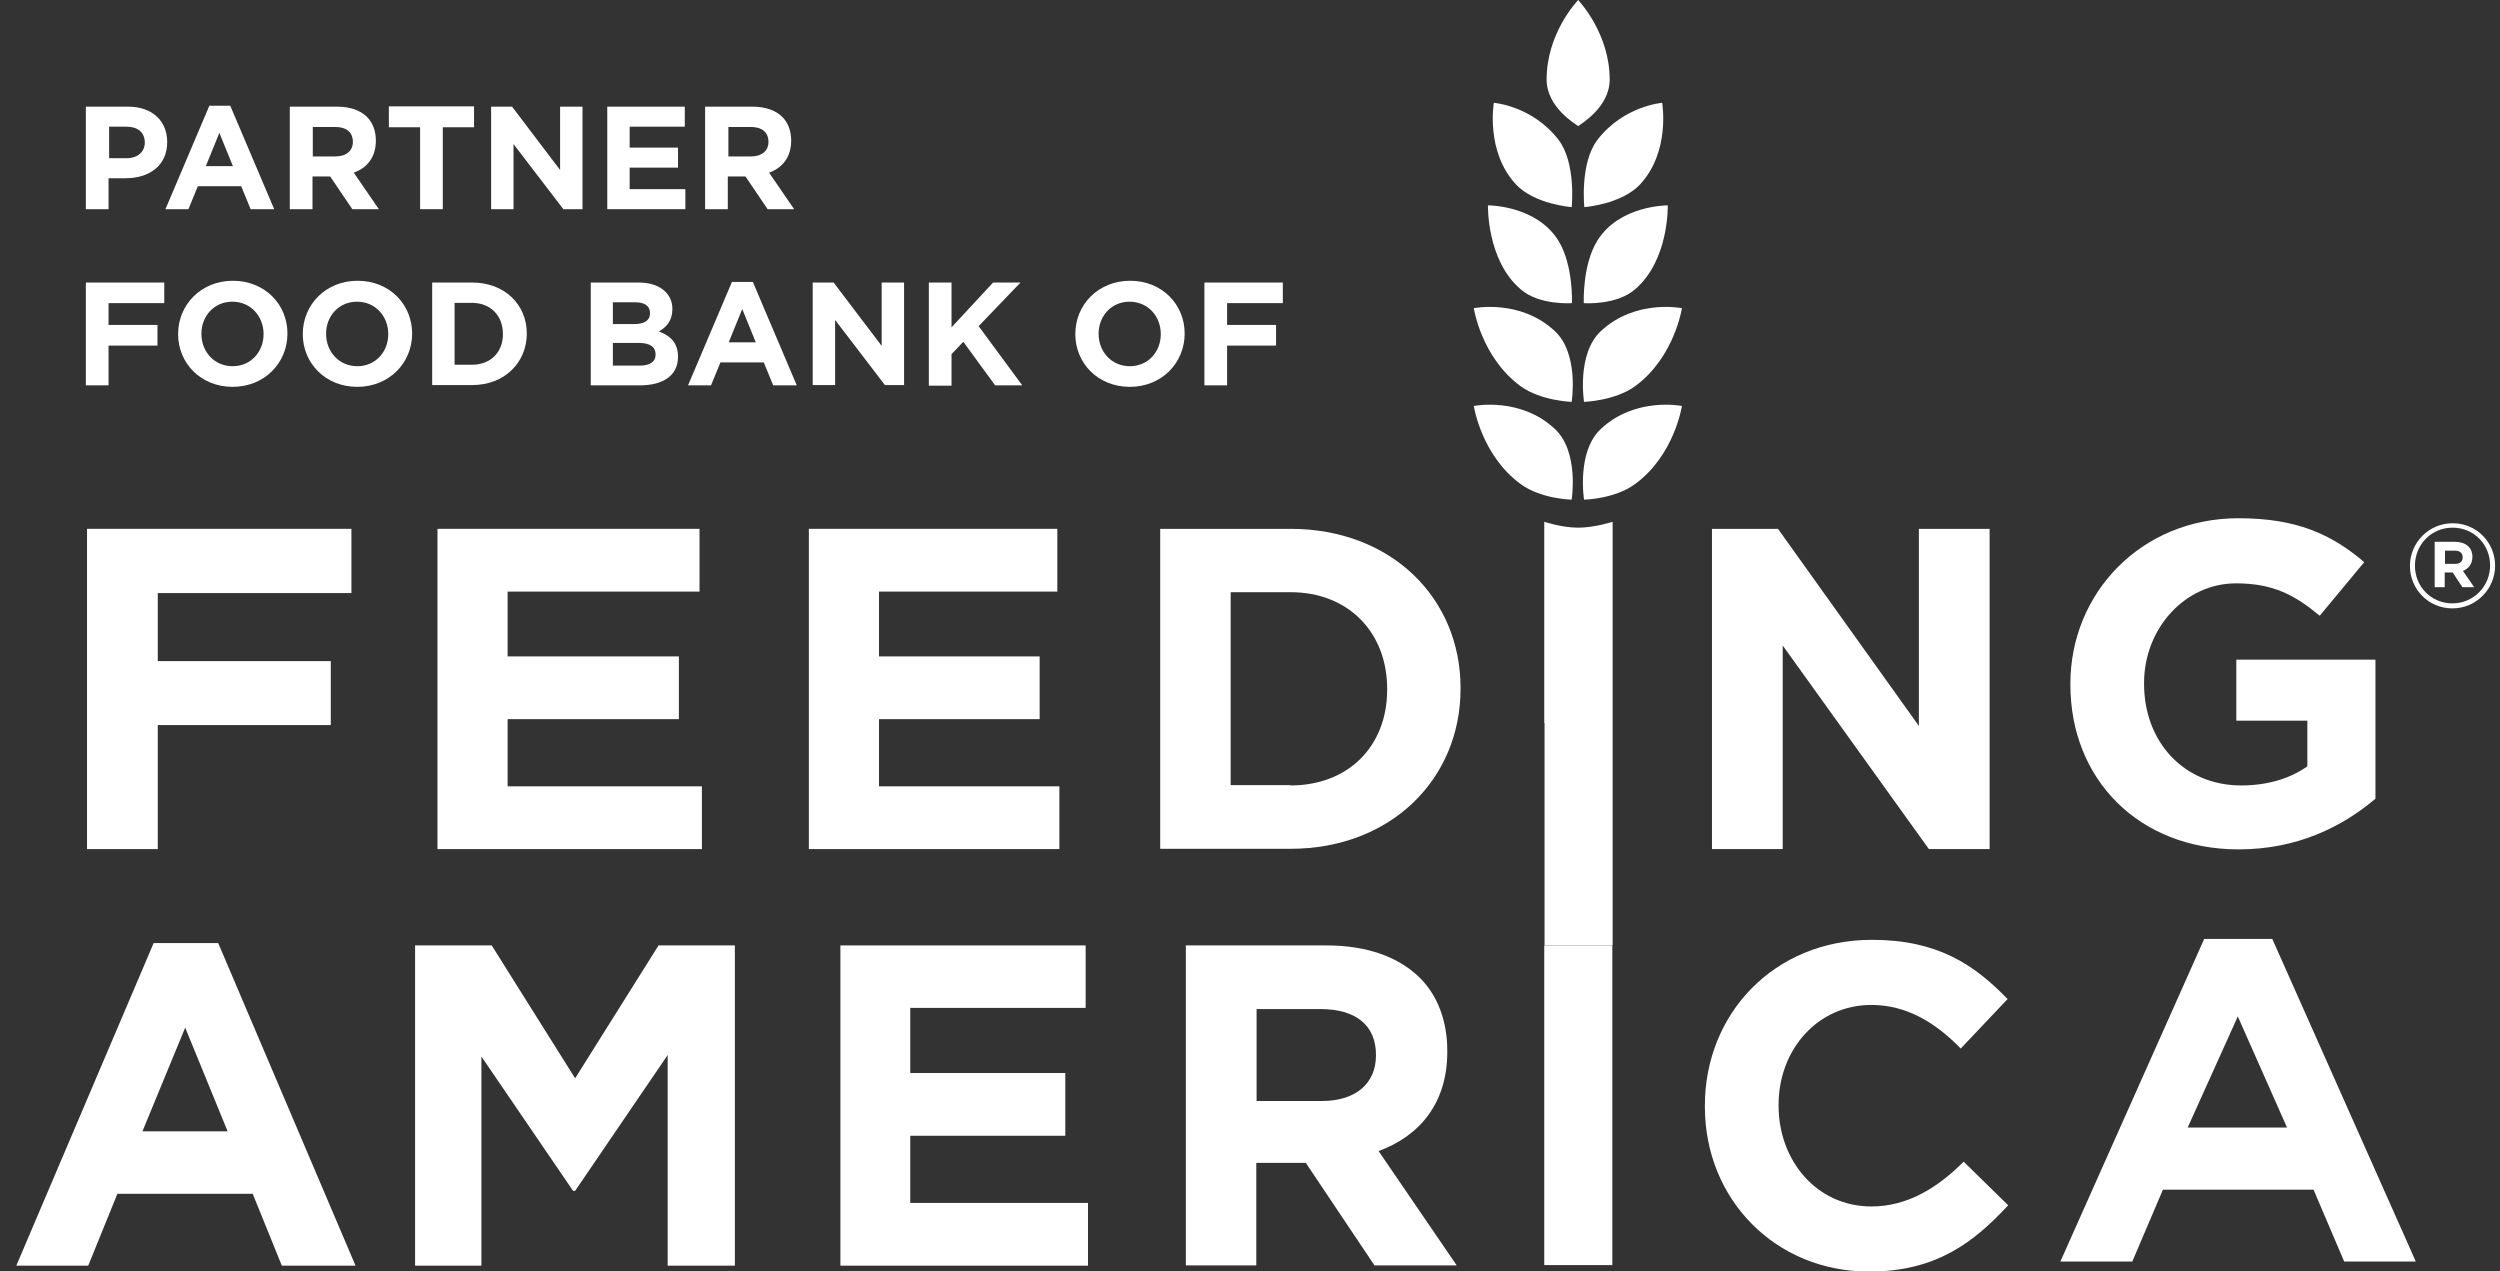 <svg width="118" height="60" viewBox="0 0 118 60" fill="none" xmlns="http://www.w3.org/2000/svg">
<rect x="0" y="0" width="118" height="60" fill="#333333" stroke="none"/>
<g clip-path="url(#clip0_26_1066)">
<path d="M4.066 5.034H6.042C7.196 5.034 7.892 5.715 7.892 6.703C7.892 7.843 7.016 8.413 5.93 8.413H5.123V9.873H4.052V5.034H4.066ZM5.986 7.467C6.515 7.467 6.835 7.148 6.835 6.73C6.835 6.244 6.501 5.98 5.972 5.98H5.151V7.467H6H5.986Z" fill="white"/>
<path d="M9.881 4.992H10.869L12.942 9.873H11.829L11.384 8.789H9.339L8.894 9.873H7.809L9.881 4.992ZM10.994 7.843L10.354 6.272L9.715 7.843H11.008H10.994Z" fill="white"/>
<path d="M13.693 5.034H15.905C16.517 5.034 17.004 5.201 17.324 5.521C17.588 5.785 17.741 6.174 17.741 6.633C17.741 7.426 17.324 7.926 16.698 8.149L17.881 9.873H16.628L15.585 8.33H14.75V9.873H13.679V5.034H13.693ZM15.836 7.384C16.35 7.384 16.656 7.106 16.656 6.703C16.656 6.23 16.336 5.993 15.822 5.993H14.764V7.384H15.85H15.836Z" fill="white"/>
<path d="M19.829 6.007H18.354V5.02H22.375V6.007H20.9V9.873H19.829V6.007Z" fill="white"/>
<path d="M23.181 5.034H24.169L26.437 8.024V5.034H27.494V9.873H26.59L24.238 6.8V9.873H23.181V5.034Z" fill="white"/>
<path d="M28.663 5.034H32.322V5.98H29.72V6.967H32.002V7.912H29.72V8.928H32.349V9.873H28.663V5.034Z" fill="white"/>
<path d="M33.295 5.034H35.507C36.119 5.034 36.606 5.201 36.926 5.521C37.191 5.785 37.344 6.174 37.344 6.633C37.344 7.426 36.926 7.926 36.3 8.149L37.483 9.873H36.231L35.187 8.33H34.352V9.873H33.281V5.034H33.295ZM35.452 7.384C35.966 7.384 36.272 7.106 36.272 6.703C36.272 6.23 35.952 5.993 35.438 5.993H34.38V7.384H35.465H35.452Z" fill="white"/>
<path d="M4.066 13.336H7.753V14.309H5.123V15.338H7.433V16.312H5.123V18.189H4.052V13.35L4.066 13.336Z" fill="white"/>
<path d="M8.407 15.769C8.407 14.379 9.492 13.252 10.994 13.252C12.497 13.252 13.568 14.365 13.568 15.742C13.568 17.132 12.483 18.259 10.98 18.259C9.478 18.259 8.407 17.146 8.407 15.769ZM12.441 15.769C12.441 14.921 11.829 14.24 10.966 14.24C10.104 14.24 9.506 14.921 9.506 15.755C9.506 16.604 10.118 17.285 10.98 17.285C11.843 17.285 12.441 16.604 12.441 15.769Z" fill="white"/>
<path d="M14.291 15.769C14.291 14.379 15.377 13.252 16.879 13.252C18.382 13.252 19.453 14.365 19.453 15.742C19.453 17.132 18.368 18.259 16.865 18.259C15.363 18.259 14.291 17.146 14.291 15.769ZM18.326 15.769C18.326 14.921 17.714 14.24 16.851 14.24C15.989 14.24 15.391 14.921 15.391 15.755C15.391 16.604 16.003 17.285 16.865 17.285C17.728 17.285 18.326 16.604 18.326 15.769Z" fill="white"/>
<path d="M20.399 13.336H22.291C23.821 13.336 24.865 14.379 24.865 15.742C24.865 17.118 23.807 18.175 22.291 18.175H20.399V13.336ZM21.456 14.295V17.216H22.277C23.154 17.216 23.738 16.631 23.738 15.769C23.738 14.893 23.154 14.295 22.277 14.295H21.456Z" fill="white"/>
<path d="M27.884 13.336H30.137C30.694 13.336 31.125 13.489 31.404 13.767C31.626 13.989 31.737 14.254 31.737 14.587C31.737 15.144 31.445 15.45 31.098 15.644C31.654 15.853 32.002 16.186 32.002 16.84C32.002 17.744 31.278 18.189 30.193 18.189H27.884V13.35V13.336ZM30.68 14.768C30.68 14.448 30.43 14.268 29.985 14.268H28.927V15.297H29.915C30.388 15.297 30.68 15.144 30.68 14.782V14.768ZM30.165 16.186H28.927V17.257H30.193C30.666 17.257 30.944 17.09 30.944 16.729C30.944 16.395 30.708 16.186 30.151 16.186H30.165Z" fill="white"/>
<path d="M34.547 13.308H35.535L37.608 18.189H36.495L36.05 17.104H34.005L33.56 18.189H32.475L34.547 13.308ZM35.674 16.159L35.034 14.587L34.395 16.159H35.688H35.674Z" fill="white"/>
<path d="M38.359 13.336H39.347L41.615 16.326V13.336H42.672V18.175H41.768L39.417 15.102V18.175H38.359V13.336Z" fill="white"/>
<path d="M43.841 13.336H44.912V15.45L46.874 13.336H48.167L46.192 15.394L48.251 18.189H46.971L45.468 16.131L44.912 16.715V18.203H43.841V13.364V13.336Z" fill="white"/>
<path d="M50.755 15.769C50.755 14.379 51.84 13.252 53.343 13.252C54.845 13.252 55.916 14.365 55.916 15.742C55.916 17.132 54.831 18.259 53.329 18.259C51.826 18.259 50.755 17.146 50.755 15.769ZM54.789 15.769C54.789 14.921 54.177 14.24 53.315 14.24C52.452 14.24 51.854 14.921 51.854 15.755C51.854 16.604 52.466 17.285 53.329 17.285C54.191 17.285 54.789 16.604 54.789 15.769Z" fill="white"/>
<path d="M56.862 13.336H60.549V14.309H57.919V15.338H60.229V16.312H57.919V18.189H56.848V13.35L56.862 13.336Z" fill="white"/>
<path d="M72.889 44.624V51.925V59.712H76.102V51.8V44.624H72.889Z" fill="white"/>
<path d="M8.741 48.504L10.744 53.399H6.723L8.741 48.504ZM7.252 44.513L0.769 59.74H4.164L5.541 56.347H11.927L13.304 59.74H16.782L10.299 44.513H7.238H7.252Z" fill="white"/>
<path d="M31.083 44.624L27.146 50.896L23.209 44.624H19.592V59.74H22.722V49.867L27.049 56.208H27.146L31.514 49.797V59.74H34.686V44.624H31.083Z" fill="white"/>
<path d="M39.667 44.624V59.74H51.353V56.778H42.964V53.608H50.282V50.645H42.964V47.572H51.242V44.624H39.667Z" fill="white"/>
<path d="M62.399 51.967C64.027 51.967 64.945 51.104 64.945 49.825V49.783C64.945 48.365 63.957 47.628 62.33 47.628H59.311V51.967H62.399ZM55.986 44.624H62.608C64.528 44.624 66.016 45.167 67.018 46.154C67.853 46.988 68.312 48.184 68.312 49.603V49.644C68.312 52.092 66.99 53.621 65.07 54.331L68.757 59.726H64.875L61.634 54.887H59.297V59.726H55.972V44.61L55.986 44.624Z" fill="white"/>
<path d="M80.471 52.217V52.175C80.471 47.878 83.712 44.36 88.359 44.36C91.447 44.36 93.186 45.528 94.758 47.155L92.546 49.491C91.336 48.24 89.959 47.433 88.331 47.433C85.785 47.433 83.949 49.547 83.949 52.147V52.189C83.949 54.776 85.743 56.945 88.331 56.945C90.056 56.945 91.475 56.041 92.685 54.831L94.786 56.889C93.172 58.627 91.406 60.018 88.22 60.018C83.768 60.018 80.471 56.583 80.471 52.245" fill="white"/>
<path d="M105.624 47.976L107.947 53.218H103.259L105.624 47.976ZM104.038 44.318L97.249 59.545H100.644L102.09 56.152H109.199L110.646 59.545H114.027L107.252 44.318H104.038Z" fill="white"/>
<path d="M74.183 18.968C74.183 18.968 72.736 18.926 71.776 18.231C69.912 16.868 69.564 14.546 69.564 14.546C69.564 14.546 71.762 14.101 73.39 15.63C74.544 16.701 74.183 18.968 74.183 18.968Z" fill="white"/>
<path d="M74.767 18.968C74.767 18.968 76.214 18.926 77.174 18.231C79.038 16.868 79.386 14.546 79.386 14.546C79.386 14.546 77.188 14.101 75.56 15.63C74.405 16.701 74.767 18.968 74.767 18.968Z" fill="white"/>
<path d="M74.183 23.584C74.183 23.584 72.736 23.557 71.776 22.848C69.912 21.485 69.564 19.162 69.564 19.162C69.564 19.162 71.762 18.717 73.39 20.247C74.544 21.318 74.183 23.584 74.183 23.584Z" fill="white"/>
<path d="M74.767 23.584C74.767 23.584 76.214 23.557 77.174 22.848C79.038 21.485 79.386 19.162 79.386 19.162C79.386 19.162 77.188 18.717 75.56 20.247C74.405 21.318 74.767 23.584 74.767 23.584Z" fill="white"/>
<path d="M74.781 9.776C74.781 9.776 76.52 9.651 77.41 8.705C78.857 7.148 78.454 4.853 78.454 4.853C78.454 4.853 76.645 4.992 75.407 6.591C74.558 7.69 74.781 9.776 74.781 9.776Z" fill="white"/>
<path d="M74.183 9.776C74.183 9.776 72.444 9.651 71.553 8.705C70.106 7.148 70.51 4.853 70.51 4.853C70.51 4.853 72.318 4.992 73.556 6.591C74.405 7.69 74.183 9.776 74.183 9.776Z" fill="white"/>
<path d="M72.889 34.125V24.627C72.889 24.627 73.71 24.906 74.489 24.906C75.268 24.906 76.116 24.627 76.116 24.627V44.624H72.903V34.125H72.889Z" fill="white"/>
<path d="M4.108 24.961H16.587V27.993H7.447V31.205H15.613V34.223H7.447V40.077H4.108V24.961Z" fill="white"/>
<path d="M20.649 24.961H33.017V27.923H23.96V30.983H32.043V33.944H23.96V37.115H33.129V40.077H20.649V24.961Z" fill="white"/>
<path d="M38.178 24.961H49.906V27.923H41.489V30.983H49.071V33.944H41.489V37.115H50.003V40.077H38.178V24.961Z" fill="white"/>
<path d="M60.911 37.073C63.624 37.073 65.474 35.238 65.474 32.554V32.512C65.474 29.842 63.638 27.951 60.911 27.951H58.087V37.059H60.911V37.073ZM54.762 24.961H60.911C65.655 24.961 68.938 28.215 68.938 32.47V32.512C68.938 36.767 65.655 40.063 60.911 40.063H54.762V24.947V24.961Z" fill="white"/>
<path d="M80.805 24.961H83.921L90.571 34.264V24.961H93.91V40.077H91.044L84.144 30.468V40.077H80.805V24.961Z" fill="white"/>
<path d="M97.722 32.317V32.276C97.722 27.979 101.074 24.461 105.652 24.461C108.378 24.461 110.02 25.198 111.592 26.533L109.491 29.063C108.323 28.09 107.293 27.534 105.54 27.534C103.12 27.534 101.2 29.675 101.2 32.234V32.276C101.2 35.043 103.106 37.073 105.777 37.073C106.987 37.073 108.072 36.767 108.907 36.169V34.014H105.554V31.135H112.121V37.699C110.562 39.02 108.434 40.091 105.665 40.091C100.949 40.091 97.722 36.781 97.722 32.317Z" fill="white"/>
<path d="M74.489 0C74.391 0.111 73 1.599 73 3.755C73 5.076 74.391 5.868 74.489 5.952C74.586 5.868 75.977 5.076 75.977 3.755C75.977 1.613 74.586 0.111 74.489 0Z" fill="white"/>
<path d="M74.767 14.309C74.767 14.309 76.298 14.421 77.174 13.656C78.788 12.279 78.718 9.693 78.718 9.693C78.718 9.693 76.437 9.679 75.393 11.361C74.684 12.502 74.753 14.295 74.753 14.295" fill="white"/>
<path d="M74.183 14.309C74.183 14.309 72.653 14.421 71.776 13.656C70.162 12.279 70.232 9.693 70.232 9.693C70.232 9.693 72.513 9.679 73.557 11.361C74.266 12.502 74.197 14.295 74.197 14.295" fill="white"/>
<path d="M115.863 25.99H115.404V26.616H115.877C116.114 26.616 116.239 26.491 116.239 26.31C116.239 26.102 116.1 25.99 115.863 25.99ZM116.253 26.95L116.781 27.715H116.225L115.766 27.019H115.39V27.715H114.917V25.573H115.863C116.378 25.573 116.698 25.837 116.698 26.282C116.698 26.63 116.503 26.852 116.239 26.95M115.766 24.906C114.75 24.906 113.985 25.712 113.985 26.7C113.985 27.687 114.75 28.479 115.752 28.479C116.754 28.479 117.533 27.673 117.533 26.686C117.533 25.698 116.767 24.906 115.766 24.906ZM115.752 28.716C114.625 28.716 113.749 27.812 113.749 26.713C113.749 25.615 114.639 24.697 115.766 24.697C116.893 24.697 117.769 25.601 117.769 26.7C117.769 27.798 116.879 28.716 115.752 28.716Z" fill="white"/>
</g>
<defs>
<clipPath id="clip0_26_1066">
<rect width="117" height="60" fill="white" transform="translate(0.769)"/>
</clipPath>
</defs>
</svg>
